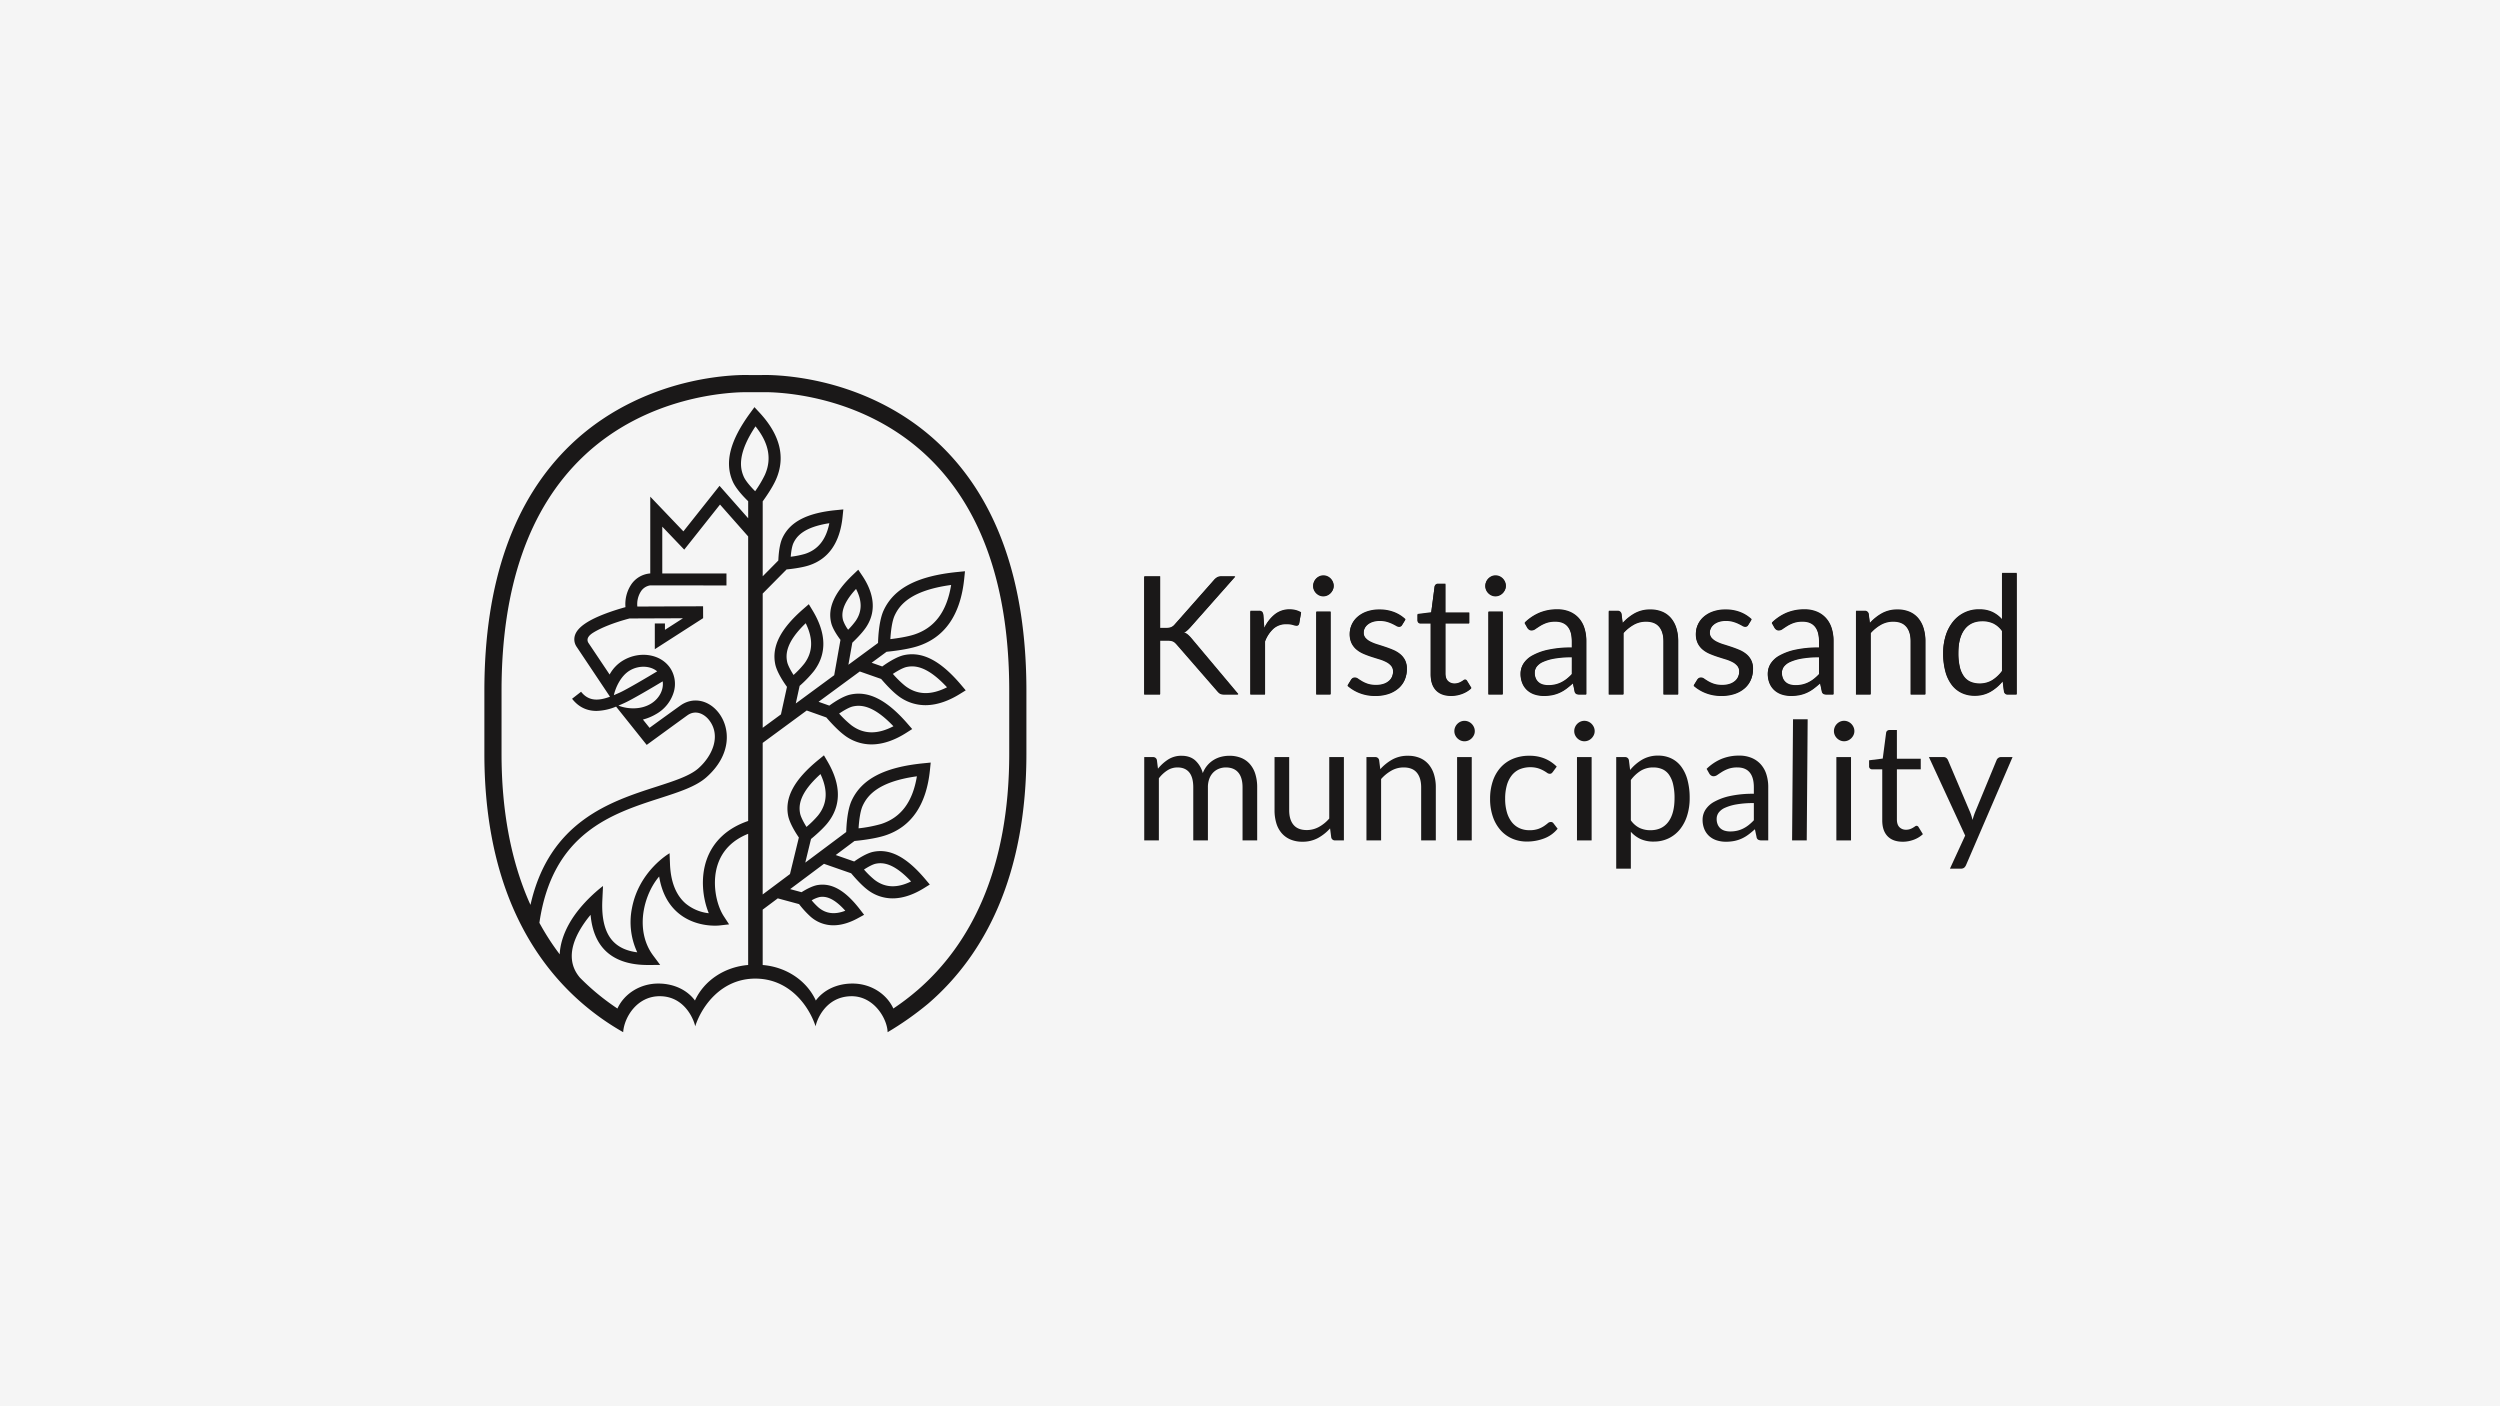 <svg xmlns="http://www.w3.org/2000/svg" xmlns:xlink="http://www.w3.org/1999/xlink" width="1920" height="1080" viewBox="0 0 1920 1080">
  <rect x="0" y="0" width="1920" height="1080" fill="#808080" stroke="none"/>
  <defs>
    <clipPath id="clip-path">
      <rect id="Rectangle_10" data-name="Rectangle 10" width="1176.846" height="504.73" fill="none"/>
    </clipPath>
    <clipPath id="clip-L_Kristiansand_municipality">
      <rect width="1920" height="1080"/>
    </clipPath>
  </defs>
  <g id="L_Kristiansand_municipality" data-name="L Kristiansand municipality" clip-path="url(#clip-L_Kristiansand_municipality)">
    <rect width="1920" height="1080" fill="#fff"/>
    <rect id="Rectangle_2" data-name="Rectangle 2" width="1920" height="1080" fill="#f5f5f5"/>
    <g id="Group_2" data-name="Group 2" transform="translate(372 288)">
      <g id="Group_1" data-name="Group 1" clip-path="url(#clip-path)">
        <path id="Path_1" data-name="Path 1" d="M330.316,173.067a5.889,5.889,0,0,0,1.421.5,9.139,9.139,0,0,0,2.022.19h10.615l-36.015-42.9a25.571,25.571,0,0,0-2.78-2.844,8.839,8.839,0,0,0-3.1-1.706,11.113,11.113,0,0,0,2.5-1.643,29.474,29.474,0,0,0,2.5-2.464l34.5-38.984H331.548a7.278,7.278,0,0,0-3.317.663,9.529,9.529,0,0,0-2.685,2.242l-30.138,34.12a7.467,7.467,0,0,1-2.684,2.054,10.028,10.028,0,0,1-3.823.6h-4.613V83.221H272.093v90.54h12.194V132.314h5.561a17.337,17.337,0,0,1,2.559.158,6.555,6.555,0,0,1,1.833.536,5.953,5.953,0,0,1,1.389.916q.6.536,1.294,1.294L328.2,171.171c.337.378.674.737,1.011,1.075a4.565,4.565,0,0,0,1.106.821" transform="translate(234.631 71.763)" fill="#1a1818"/>
        <path id="Path_2" data-name="Path 2" d="M346.006,96.859a17.943,17.943,0,0,0-11.342,3.758,29.285,29.285,0,0,0-8.118,10.457l-.76-9.982a4.278,4.278,0,0,0-.946-2.4A3.564,3.564,0,0,0,322.312,98h-6.444v64h11.247V121.248a25.6,25.6,0,0,1,6.6-9.921,14.5,14.5,0,0,1,9.826-3.412,17.193,17.193,0,0,1,5.118.6,9.749,9.749,0,0,0,2.717.6,1.9,1.9,0,0,0,1.959-1.579l1.453-8.4a16.83,16.83,0,0,0-3.982-1.674,17.893,17.893,0,0,0-4.8-.6" transform="translate(272.379 83.523)" fill="#1a1818"/>
        <path id="Path_3" data-name="Path 3" d="M387.71,151.706a12.08,12.08,0,0,1-4.108,2.306,17.543,17.543,0,0,1-5.749.853,19.85,19.85,0,0,1-6.412-.885,23.612,23.612,0,0,1-4.362-1.957q-1.8-1.076-3.063-1.959a4.227,4.227,0,0,0-2.4-.885,3.379,3.379,0,0,0-1.833.441,3.889,3.889,0,0,0-1.2,1.265l-2.652,4.3a30.714,30.714,0,0,0,9.224,5.591,32.287,32.287,0,0,0,12.131,2.181,31.175,31.175,0,0,0,10.362-1.579,22.6,22.6,0,0,0,7.582-4.328,17.876,17.876,0,0,0,4.676-6.509,20.921,20.921,0,0,0,1.579-8.181,14.217,14.217,0,0,0-1.423-6.6,14.448,14.448,0,0,0-3.758-4.643,22.149,22.149,0,0,0-5.308-3.16q-2.972-1.263-6.1-2.306t-6.1-1.959a32.584,32.584,0,0,1-5.308-2.116,12.305,12.305,0,0,1-3.758-2.844,6.042,6.042,0,0,1-1.423-4.106,7.9,7.9,0,0,1,.853-3.633,8.838,8.838,0,0,1,2.466-2.939,12.283,12.283,0,0,1,3.885-1.989,16.781,16.781,0,0,1,5.118-.728,19.776,19.776,0,0,1,5.688.728,27.519,27.519,0,0,1,4.136,1.579q1.738.852,2.939,1.548a4.394,4.394,0,0,0,2.147.695,2.491,2.491,0,0,0,2.339-1.389l2.527-4.106a26.832,26.832,0,0,0-8.688-5.466,30.592,30.592,0,0,0-11.341-1.989,28.564,28.564,0,0,0-9.667,1.516,21.746,21.746,0,0,0-7.138,4.075,17.278,17.278,0,0,0-4.423,5.937,17.043,17.043,0,0,0-1.516,7.047,15.628,15.628,0,0,0,1.421,6.982,14.757,14.757,0,0,0,3.758,4.833,21.478,21.478,0,0,0,5.339,3.253q3,1.3,6.129,2.307t6.129,1.927a30.685,30.685,0,0,1,5.339,2.147,12.022,12.022,0,0,1,3.76,2.97,6.713,6.713,0,0,1,1.421,4.391,10.432,10.432,0,0,1-.79,4.043,9.142,9.142,0,0,1-2.432,3.348" transform="translate(306.926 83.583)" fill="#1a1818"/>
        <path id="Path_4" data-name="Path 4" d="M419.115,170.562a20.933,20.933,0,0,0,7.014-4.265l-3.285-5.371a1.941,1.941,0,0,0-1.579-1.075,2.11,2.11,0,0,0-1.17.475q-.665.475-1.611,1.043a13.119,13.119,0,0,1-2.244,1.041,8.9,8.9,0,0,1-3.063.475,6.835,6.835,0,0,1-5.054-1.959q-1.958-1.958-1.957-6V116.508h18.322v-8.15H406.164V86.307h-5.687a2.609,2.609,0,0,0-1.769.6,2.388,2.388,0,0,0-.821,1.548L395.3,108.232l-10.489,1.328v4.486a2.324,2.324,0,0,0,.695,1.862,2.508,2.508,0,0,0,1.706.6h7.71v39.174q0,7.961,4.075,12.194t11.656,4.235a23.816,23.816,0,0,0,8.466-1.549" transform="translate(331.827 74.424)" fill="#1a1818"/>
        <path id="Path_5" data-name="Path 5" d="M477.729,121.058a31.855,31.855,0,0,0-1.453-9.857,20.885,20.885,0,0,0-4.3-7.645,19.582,19.582,0,0,0-7.013-4.93,24.287,24.287,0,0,0-9.541-1.767,35.3,35.3,0,0,0-13.584,2.527,36.562,36.562,0,0,0-11.437,7.645l2.023,3.6a4.573,4.573,0,0,0,1.358,1.484,3.373,3.373,0,0,0,1.991.6,5.1,5.1,0,0,0,2.937-1.041q1.486-1.045,3.54-2.339A26.141,26.141,0,0,1,447.118,107a20.023,20.023,0,0,1,6.919-1.043q6.255,0,9.446,3.848t3.19,11.347v5.025a82.8,82.8,0,0,0-18.387,1.743,43.7,43.7,0,0,0-12.161,4.47,18.352,18.352,0,0,0-6.73,6.246,14.168,14.168,0,0,0-2.084,7.321,18.543,18.543,0,0,0,1.421,7.576,14.936,14.936,0,0,0,3.823,5.295,15.871,15.871,0,0,0,5.654,3.138,22.708,22.708,0,0,0,6.982,1.047,32.34,32.34,0,0,0,6.667-.633,26.148,26.148,0,0,0,5.654-1.862,28.193,28.193,0,0,0,5.054-3.034q2.4-1.8,4.928-4.075l1.265,5.939a2.791,2.791,0,0,0,1.326,2.149,5.957,5.957,0,0,0,2.654.5h4.991ZM466.672,146.52a35.827,35.827,0,0,1-3.887,3.6,24.428,24.428,0,0,1-4.168,2.685,21.476,21.476,0,0,1-4.645,1.706,22.954,22.954,0,0,1-5.434.6,14.888,14.888,0,0,1-4.106-.54,8.681,8.681,0,0,1-3.285-1.715,8.3,8.3,0,0,1-2.212-3.019,10.711,10.711,0,0,1-.821-4.386,8.1,8.1,0,0,1,1.548-4.829,12.339,12.339,0,0,1,4.961-3.751,36.876,36.876,0,0,1,8.844-2.572,75.339,75.339,0,0,1,13.206-.987Z" transform="translate(368.478 83.523)" fill="#1a1818"/>
        <path id="Path_6" data-name="Path 6" d="M516.943,161.942V121.19a33.473,33.473,0,0,0-1.389-9.922,21.817,21.817,0,0,0-4.077-7.675,17.9,17.9,0,0,0-6.7-4.928,23.083,23.083,0,0,0-9.256-1.738,24.238,24.238,0,0,0-11.911,2.842,36,36,0,0,0-9.319,7.455l-.885-6.95a2.868,2.868,0,0,0-3.034-2.337h-6.7v64h11.248V114.808a30.7,30.7,0,0,1,7.991-6.509,18.91,18.91,0,0,1,9.319-2.4q6.824,0,10.142,4.013T505.7,121.19v40.751Z" transform="translate(399.84 83.583)" fill="#1a1818"/>
        <path id="Path_7" data-name="Path 7" d="M539.051,131.108a22.145,22.145,0,0,0-5.307-3.16q-2.97-1.263-6.1-2.306t-6.1-1.959a32.583,32.583,0,0,1-5.308-2.116,12.319,12.319,0,0,1-3.758-2.844,6.05,6.05,0,0,1-1.421-4.106,7.878,7.878,0,0,1,.853-3.633,8.786,8.786,0,0,1,2.464-2.937,12.248,12.248,0,0,1,3.885-1.991,16.8,16.8,0,0,1,5.118-.728,19.76,19.76,0,0,1,5.688.728,27.547,27.547,0,0,1,4.138,1.579q1.735.852,2.939,1.548a4.388,4.388,0,0,0,2.147.695,2.49,2.49,0,0,0,2.337-1.389l2.529-4.106a26.84,26.84,0,0,0-8.69-5.466,30.589,30.589,0,0,0-11.34-1.989,28.568,28.568,0,0,0-9.669,1.516,21.747,21.747,0,0,0-7.138,4.075,17.267,17.267,0,0,0-4.423,5.939,17.028,17.028,0,0,0-1.516,7.045,15.654,15.654,0,0,0,1.421,6.982,14.739,14.739,0,0,0,3.76,4.833,21.494,21.494,0,0,0,5.337,3.255q3,1.293,6.131,2.306t6.129,1.928a30.742,30.742,0,0,1,5.339,2.147,12.014,12.014,0,0,1,3.758,2.97,6.7,6.7,0,0,1,1.421,4.391,10.4,10.4,0,0,1-.79,4.043,9.142,9.142,0,0,1-2.432,3.348,12.07,12.07,0,0,1-4.106,2.306,17.542,17.542,0,0,1-5.749.853,19.854,19.854,0,0,1-6.414-.885,23.591,23.591,0,0,1-4.36-1.957q-1.8-1.075-3.064-1.959a4.245,4.245,0,0,0-2.4-.885,3.368,3.368,0,0,0-1.831.441,3.851,3.851,0,0,0-1.2,1.265l-2.654,4.3a30.779,30.779,0,0,0,9.224,5.593,32.336,32.336,0,0,0,12.131,2.179,31.175,31.175,0,0,0,10.362-1.579,22.52,22.52,0,0,0,7.582-4.328,17.887,17.887,0,0,0,4.676-6.507,20.933,20.933,0,0,0,1.579-8.183,14.2,14.2,0,0,0-1.423-6.6,14.421,14.421,0,0,0-3.758-4.643" transform="translate(430.02 83.582)" fill="#1a1818"/>
        <path id="Path_8" data-name="Path 8" d="M534.5,158.826a15.907,15.907,0,0,0,5.654,3.14,22.72,22.72,0,0,0,6.984,1.047,32.42,32.42,0,0,0,6.663-.633,26.248,26.248,0,0,0,5.658-1.864,28.356,28.356,0,0,0,5.054-3.032q2.4-1.8,4.928-4.075l1.264,5.939a2.788,2.788,0,0,0,1.326,2.147,5.953,5.953,0,0,0,2.654.5h4.991V121.058a31.867,31.867,0,0,0-1.452-9.857,20.9,20.9,0,0,0-4.3-7.645,19.557,19.557,0,0,0-7.014-4.928,24.26,24.26,0,0,0-9.541-1.769,35.331,35.331,0,0,0-13.584,2.527,36.562,36.562,0,0,0-11.437,7.645l2.023,3.6a4.529,4.529,0,0,0,1.356,1.484,3.383,3.383,0,0,0,1.993.6,5.1,5.1,0,0,0,2.937-1.041q1.486-1.042,3.54-2.339A26.092,26.092,0,0,1,549.061,107a20.02,20.02,0,0,1,6.917-1.043q6.257,0,9.448,3.848t3.19,11.349v5.023a82.8,82.8,0,0,0-18.387,1.743,43.767,43.767,0,0,0-12.165,4.471,18.348,18.348,0,0,0-6.727,6.244,14.178,14.178,0,0,0-2.084,7.323,18.55,18.55,0,0,0,1.421,7.576,14.928,14.928,0,0,0,3.822,5.293m7.108-18.2a12.337,12.337,0,0,1,4.961-3.749,36.87,36.87,0,0,1,8.844-2.574,75.343,75.343,0,0,1,13.206-.985v13.2a35.635,35.635,0,0,1-3.887,3.6,24.427,24.427,0,0,1-4.168,2.685,21.472,21.472,0,0,1-4.645,1.706,22.862,22.862,0,0,1-5.434.6,14.867,14.867,0,0,1-4.106-.542,8.7,8.7,0,0,1-3.287-1.715,8.3,8.3,0,0,1-2.211-3.019,10.7,10.7,0,0,1-.821-4.386,8.1,8.1,0,0,1,1.548-4.829" transform="translate(456.385 83.523)" fill="#1a1818"/>
        <path id="Path_9" data-name="Path 9" d="M613.418,103.592a17.908,17.908,0,0,0-6.7-4.928,23.114,23.114,0,0,0-9.256-1.738,24.238,24.238,0,0,0-11.911,2.844,35.961,35.961,0,0,0-9.319,7.455l-.885-6.95a2.868,2.868,0,0,0-3.034-2.337h-6.695v64h11.247V114.807a30.654,30.654,0,0,1,7.991-6.507,18.891,18.891,0,0,1,9.319-2.4q6.824,0,10.142,4.013t3.317,11.278v40.751h11.247V121.189a33.459,33.459,0,0,0-1.389-9.921,21.843,21.843,0,0,0-4.077-7.676" transform="translate(487.747 83.582)" fill="#1a1818"/>
        <path id="Path_10" data-name="Path 10" d="M646.753,81.863v35.509a24.131,24.131,0,0,0-7.455-5.593,23.148,23.148,0,0,0-10.047-1.991,25.062,25.062,0,0,0-20.312,9.606,32.123,32.123,0,0,0-5.466,10.584,44.2,44.2,0,0,0-1.9,13.172,52.724,52.724,0,0,0,1.706,14.088,29.635,29.635,0,0,0,4.866,10.239,20.7,20.7,0,0,0,7.645,6.222,23.1,23.1,0,0,0,9.984,2.117,24.055,24.055,0,0,0,12.1-3,33.763,33.763,0,0,0,9.382-7.991l1.011,7.77a2.863,2.863,0,0,0,3.032,2.337H658V81.863Zm0,75.187a27.8,27.8,0,0,1-7.613,7.14,18.11,18.11,0,0,1-9.636,2.527,17.194,17.194,0,0,1-6.95-1.328,12.378,12.378,0,0,1-5.118-4.2,20.567,20.567,0,0,1-3.159-7.33A46.214,46.214,0,0,1,613.2,143.15q0-11.816,4.8-18.2t13.774-6.382a19.615,19.615,0,0,1,8.183,1.674,17.82,17.82,0,0,1,6.792,5.846Z" transform="translate(518.752 70.592)" fill="#1a1818"/>
        <rect id="Rectangle_3" data-name="Rectangle 3" width="10.971" height="63.449" transform="translate(638.854 182.049)" fill="#1a1818"/>
        <path id="Path_11" data-name="Path 11" d="M346.564,97.95a7.3,7.3,0,0,0,3,.618,7.521,7.521,0,0,0,3.028-.618,8.008,8.008,0,0,0,2.5-1.7,8.632,8.632,0,0,0,1.73-2.473,6.974,6.974,0,0,0,.65-3,7.4,7.4,0,0,0-.65-3.062,8.377,8.377,0,0,0-1.73-2.533,8.046,8.046,0,0,0-2.5-1.7,7.553,7.553,0,0,0-3.028-.618,7.334,7.334,0,0,0-3,.618,8.15,8.15,0,0,0-2.473,1.7,7.878,7.878,0,0,0-1.7,2.533,7.717,7.717,0,0,0-.62,3.062,7.267,7.267,0,0,0,.62,3,8.228,8.228,0,0,0,4.172,4.173" transform="translate(294.717 71.456)" fill="#1a1818"/>
        <rect id="Rectangle_4" data-name="Rectangle 4" width="10.971" height="63.449" transform="translate(771.071 182.049)" fill="#1a1818"/>
        <path id="Path_12" data-name="Path 12" d="M415.087,96.249a8.143,8.143,0,0,0,2.473,1.7,7.3,7.3,0,0,0,3,.618,7.521,7.521,0,0,0,3.028-.618,8.04,8.04,0,0,0,2.5-1.7,8.638,8.638,0,0,0,1.73-2.475,6.966,6.966,0,0,0,.648-3,7.407,7.407,0,0,0-.648-3.062,8.42,8.42,0,0,0-1.73-2.533,8.04,8.04,0,0,0-2.5-1.7,7.522,7.522,0,0,0-3.028-.618,7.3,7.3,0,0,0-3,.618,8.143,8.143,0,0,0-2.473,1.7,7.923,7.923,0,0,0-1.7,2.533,7.754,7.754,0,0,0-.618,3.062,7.289,7.289,0,0,0,.618,3,8.1,8.1,0,0,0,1.7,2.475" transform="translate(355.938 71.456)" fill="#1a1818"/>
        <path id="Path_13" data-name="Path 13" d="M394.428,408.92c14.5-33.669,21.851-73.353,21.851-117.957V242.546c0-83.354-22.406-147.025-66.6-189.262-30.708-29.341-66.237-42.25-90.647-47.919C233.568-.54,214.91-.036,212.839.046h-9.4c-2.071-.082-20.737-.587-46.2,5.319-24.4,5.669-59.939,18.579-90.647,47.919C22.406,95.522,0,159.193,0,242.546v48.417c0,44.6,7.345,84.289,21.849,117.957,12.628,29.32,30.685,54.2,53.67,73.945A196.32,196.32,0,0,0,106.6,504.714c.719-11.135,10.379-27.628,28.052-27.628,19.467,0,26.367,18.495,27.264,23.124,5.052-15.58,20.083-36.643,46.176-36.643,26.227,0,41.228,21.078,46.281,36.658.927-4.918,7.693-22.806,27.266-23.124,17.495-.291,27.776,17.241,28.05,27.627a239.771,239.771,0,0,0,31.065-21.864c22.99-19.75,41.049-44.625,53.676-73.945M202.585,453.115c-18.428,1.514-33.948,12.176-40.856,27.281-6.136-8.295-16.47-13.036-28.164-13.036-14.088,0-26.212,7.924-31.382,19.193A185.835,185.835,0,0,1,84.11,472.865c-3.7-3.183-7.263-6.529-10.7-9.993-8.25-9.675-8.4-21.791-.417-36.027a82.035,82.035,0,0,1,8.57-12.243c1.017,11.455,4.6,20.456,10.712,26.836,7.434,7.745,18.593,11.677,33.179,11.677h.43l9.133-.045-5.453-7.33c-6.892-9.258-9.429-21.553-7.138-34.632,1.73-9.868,6.166-19.4,11.805-25.951,1.942,11.93,6.766,21.262,14.392,27.814,13.666,11.714,31.16,9.874,31.9,9.792l7.418-.846-4.073-6.261c-5.868-9.014-9.421-26.234-4.429-40.4,3.71-10.535,11.492-18.221,23.147-22.9Zm0-110.6c-15.906,5.416-26.924,15.655-31.857,29.676-4.874,13.844-3.078,29.713,1.616,41.168a33.453,33.453,0,0,1-17.776-7.464c-7.44-6.432-11.485-16.662-12.018-30.41l-.32-8.19s-23.5,13.427-28.9,42.221a54.689,54.689,0,0,0,4.088,33.876c-8.041-1.045-14.126-3.8-18.48-8.345-6.226-6.5-9.029-17.139-8.339-31.62l.52-10.98s-16.841,12.36-26.2,29.35c-4.429,8.034-6.773,15.973-7.056,23.139a191.46,191.46,0,0,1-15.608-24.2c10-69.094,55.844-83.888,92.686-95.774,14.72-4.749,27.428-8.852,35.472-15.928,19.631-17.286,18.666-37.874,9.459-49.687-7.671-9.837-19.593-12.2-28.987-5.742-1.283.883-19.074,13.7-24.03,17.361l-5.09-6.358a38.139,38.139,0,0,0,9.986-4.125A28.918,28.918,0,0,0,145.592,243a22.067,22.067,0,0,0-2.337-17.087c-6.87-11.351-23.177-14.444-36.354-6.892a28.119,28.119,0,0,0-10.712,11.017L79.815,205.592c-1.87-3.414,1-6.017,4.058-7.887,5.719-3.494,15.446-7.531,27.6-10.721l41.066-.169-13.859,8.894V190.8h-7.79v19.787L168,186.747l-.037-9.133-50.488.214a18.288,18.288,0,0,1,2.583-11.358,10.277,10.277,0,0,1,7.345-4.9l58.522.06V152.4H136.629V116.473l16.865,17.651,27.473-34.632,21.618,24.482Zm-97.057-89.712,1.462-.646c6-2.6,23.141-12.79,29.952-16.878.92,6.069-2.3,12.85-8.591,16.886-8.725,5.594-19.647,4.073-25.374,1.743.927-.393,1.8-.771,2.551-1.1m-6.082-6.922c1.328-5.9,5.222-14.63,12.01-18.8,6.989-4.289,16-3.933,21.249.512-6.462,3.887-23.644,14.111-29.2,16.523,0,0-3.22,1.41-4.058,1.765M207.95,89.261c-3.257-3.272-7.263-7.768-8.77-11.2v-.007c-2.9-6.609-4.918-17.664,9.043-38.623,10.3,12.85,12.649,25.1,7.189,37.3a86.734,86.734,0,0,1-7.462,12.524m124.209,383.6a184.136,184.136,0,0,1-17.916,13.576v.052c-.082.045-.142.074-.142.074-5.172-11.269-17.293-19.193-31.384-19.193-11.7,0-22.028,4.741-28.162,13.036-6.907-15.09-22.406-25.752-40.813-27.274V410.6l11.589-8.665,16.359,4.421a72.763,72.763,0,0,0,8.881,9.7,26.352,26.352,0,0,0,17.47,6.567c6.93,0,13.533-2.538,18.8-5.431l4.8-2.628-3.354-4.324c-11.112-14.334-21.344-20.232-32.175-18.556h-.007c-4.326.661-9.7,3.747-12.517,5.52l-8.762-2.367,25.989-19.43,20.871,7.285c1.847,2.211,7.3,8.539,12.062,12.256a31.485,31.485,0,0,0,19.75,7c8.956,0,17.4-3.687,23.994-7.775l4.592-2.849-3.488-4.133c-14.325-16.975-27.005-23.637-39.9-21-5.1,1.047-11.358,5.082-14.673,7.434l-14.193-4.956,14.422-10.788c3.881-.363,15.329-1.609,23.3-4.17,20.269-6.527,31.931-23.48,34.654-50.383l.579-5.682-5.682.57c-29.9,2.976-47.394,12.094-55.05,28.691-3.309,7.166-4.006,18.932-4.155,24.074L246.448,374.5l4.406-18.154c2.879-2.374,8.954-7.576,12.671-12.213,10.61-13.25,10.617-29.171.015-47.318l-2.753-4.719-4.229,3.456c-18.465,15.113-25.877,28.661-23.318,42.638,1.106,6.047,6.017,13.718,8.287,17.012l-6.818,28.074-20.966,15.675V282.536l33.816-24.877L262.613,263c1.952,2.278,8.168,9.326,13.556,13.392a34.345,34.345,0,0,0,21.137,7.315c10.008,0,19.392-4.229,26.693-8.88l4.57-2.916-3.553-4.08c-15.958-18.363-29.937-25.484-43.966-22.4-5.639,1.231-12.574,5.883-16.137,8.479l-8.265-2.929,31.665-23.288,16.4,5.742c2.523,2.954,7.827,8.9,12.509,12.539a34.325,34.325,0,0,0,21.508,7.6c9.831,0,19.1-4.051,26.346-8.539l4.605-2.849-3.5-4.132c-15.714-18.571-29.587-25.864-43.67-22.97-6.045,1.246-13.621,6.358-16.938,8.762l-8.153-2.857,11.478-8.427c4.162-.4,15.781-1.685,23.9-4.3,20.9-6.714,32.918-24.171,35.73-51.875l.579-5.674-5.684.562c-30.855,3.065-48.9,12.45-56.793,29.529-3.456,7.479-4.162,19.817-4.294,24.987l-22.771,16.746,3.013-16.953c1.765-1.671,7.248-6.982,10.371-11.559,10.03-14.712,4.058-29.818-2.723-39.893l-3.093-4.6-4,3.829c-14.37,13.725-19.675,25.558-16.714,37.252,1.143,4.473,4.8,9.807,7.064,12.8l-4.816,27.145-29.512,21.709,2.959-13.519a89.77,89.77,0,0,0,11-11.4c9.971-13.25,9.608-28.927-1.084-46.584l-2.862-4.741-4.185,3.635c-17.539,15.239-24.4,28.728-21.6,42.446,1.335,6.52,7.181,14.889,9.014,17.4l-4.63,21.137-14.014,10.3V167.858l18.333-18.532c3.16-.305,11.2-1.211,16.893-3.021,15.292-4.874,24.084-17.45,26.123-37.4l.579-5.676-5.676.557c-22.264,2.188-35.323,8.986-41.116,21.4-2.382,5.112-2.983,13.222-3.131,17.266l-12,12.137V97.051c2.471-3.414,7.442-10.587,10.1-16.545,7.634-17.094,3.384-34.492-12.634-51.711l-3.807-4.1-3.3,4.518c-15.528,21.264-19.78,37.963-13.384,52.557,2.412,5.505,8.235,11.664,11.863,15.18v13.081l-22-24.914L152.848,120.08,127.4,93.438V152.4a19.37,19.37,0,0,0-15.025,9.125,27.259,27.259,0,0,0-4.013,16.759c-3.516.972-8.991,2.6-14.72,4.734-13.828,5.164-21.633,10.49-23.875,16.306a10.159,10.159,0,0,0,1.2,9.58l25.5,38.17c-8.153,3.013-16.152,3.948-22.2-3.812l-6.915,5.386c5.535,7.1,12.278,9.34,18.733,9.34a41.7,41.7,0,0,0,15.061-3.322l23.519,29.423s29.378-21.433,31.456-22.866c6.062-4.2,12.649-1.1,16.47,3.807,9.459,12.137,2.345,27.732-8.272,37.081-6.6,5.809-18.474,9.638-32.207,14.074-35.047,11.3-82.277,26.553-96.7,90.766-.49-1.076-.98-2.151-1.454-3.25-13.785-32.006-20.774-69.932-20.774-112.734V242.546c0-79.517,21-139.946,62.4-179.6C125.116,15.5,189.21,13.2,201.073,13.2c1.2,0,1.862.022,1.929.022l9.971.007.3-.007c.713-.03,72.61-2.656,127.3,49.6,41.479,39.647,62.52,100.12,62.52,179.727v48.417c0,42.8-6.987,80.728-20.772,112.734-11.826,27.465-28.7,50.739-50.154,69.168m-80.8-69.412a22.086,22.086,0,0,1,6.172-2.546c3.993-.615,10.194-.045,19.647,10.543-8.125,3.131-14.891,2.293-20.575-2.514a48.669,48.669,0,0,1-5.244-5.483m6.766-96.954c5.876,12.45,5.246,22.888-1.885,31.792a75.763,75.763,0,0,1-8.872,8.777c-2.056-3.309-4.408-7.613-4.943-10.557-1.089-5.98-.5-15.424,15.7-30.011m33.408,73.308c3.064-1.995,6.656-3.983,9.043-4.473,5.3-1.084,13.718-.7,27.117,13.621-10.891,5.35-20.158,4.89-28.207-1.373a68.869,68.869,0,0,1-7.954-7.775m-4.155-31.65c.333-5.505,1.2-13.087,3.16-17.338,3.628-7.865,11.915-18.525,41.628-22.62-3.242,19.72-12.263,31.73-27.473,36.628a102.389,102.389,0,0,1-17.316,3.33M232.522,220.238c-1.194-5.838-.853-15.083,14.267-29.609,5.9,12.055,5.505,22.271-1.143,31.116a72.687,72.687,0,0,1-8.2,8.628c-2.173-3.4-4.376-7.449-4.926-10.135m39.93,39.788c3.509-2.382,7.775-4.859,10.6-5.483,6.025-1.32,15.653-1.024,31.108,15.217-12.427,6.49-23.059,6.216-32.371-.818a78.086,78.086,0,0,1-9.34-8.917M285.434,164.3c4.786,9.215,4.7,17.256-.207,24.469a57.377,57.377,0,0,1-5.861,6.863,27.832,27.832,0,0,1-3.9-7.323c-1.164-4.578-1.231-11.893,9.971-24.009m28.29,65.258c3.307-2.188,7.663-4.725,10.667-5.341,6.047-1.246,15.662-.823,30.909,15.617-12.509,6.328-23.141,5.913-32.362-1.238a77.887,77.887,0,0,1-9.215-9.038M311.8,202.855c.333-5.721,1.231-13.681,3.294-18.133,3.775-8.176,12.4-19.253,43.379-23.465-3.332,20.536-12.7,33.03-28.542,38.125-5.468,1.752-13.1,2.872-18.132,3.473m-76.528-63.285c.311-3.814.965-8.071,2.069-10.438,2.441-5.246,7.984-12.293,27.592-15.306-2.507,12.628-8.7,20.366-18.8,23.586a68.441,68.441,0,0,1-10.861,2.158" transform="translate(0 0)" fill="#1a1818"/>
        <path id="Path_14" data-name="Path 14" d="M272.118,222.038v-64h6.7a2.872,2.872,0,0,1,3.034,2.339l.819,6.57a32.857,32.857,0,0,1,7.93-7.138,18.653,18.653,0,0,1,10.2-2.782q6.506,0,10.52,3.6a20.256,20.256,0,0,1,5.781,9.731,20,20,0,0,1,3.507-6,20.257,20.257,0,0,1,4.9-4.17,20.7,20.7,0,0,1,5.779-2.4,25.857,25.857,0,0,1,6.224-.758,23.669,23.669,0,0,1,9,1.613,17.821,17.821,0,0,1,6.7,4.706,20.98,20.98,0,0,1,4.2,7.613,33.74,33.74,0,0,1,1.453,10.33v40.753H347.62V181.285q0-7.517-3.287-11.4t-9.539-3.889a14.254,14.254,0,0,0-5.276.983,12.657,12.657,0,0,0-4.391,2.872,13.486,13.486,0,0,0-3,4.771,18.546,18.546,0,0,0-1.106,6.665v40.753H309.774V181.285q0-7.707-3.1-11.5t-9.034-3.794a14.291,14.291,0,0,0-7.74,2.244,25.391,25.391,0,0,0-6.539,6.1v47.7Z" transform="translate(234.653 135.404)" fill="#1a1818"/>
        <path id="Path_15" data-name="Path 15" d="M337.1,157.566v40.815q0,7.266,3.348,11.247t10.109,3.982a19.387,19.387,0,0,0,9.291-2.337,28.933,28.933,0,0,0,8.023-6.509v-47.2H379.12v64h-6.7a2.871,2.871,0,0,1-3.036-2.337l-.886-6.887a35.148,35.148,0,0,1-9.349,7.423,24.506,24.506,0,0,1-11.876,2.812,23.1,23.1,0,0,1-9.256-1.738,18.337,18.337,0,0,1-6.73-4.9,20.8,20.8,0,0,1-4.077-7.647,34.129,34.129,0,0,1-1.358-9.919V157.566Z" transform="translate(280.994 135.872)" fill="#1a1818"/>
        <path id="Path_16" data-name="Path 16" d="M363.759,222.038v-64h6.7a2.871,2.871,0,0,1,3.034,2.339l.885,6.95a35.988,35.988,0,0,1,9.317-7.455,24.238,24.238,0,0,1,11.91-2.846,23.15,23.15,0,0,1,9.258,1.738,17.964,17.964,0,0,1,6.7,4.93,21.794,21.794,0,0,1,4.077,7.676,33.492,33.492,0,0,1,1.389,9.919v40.753H405.773V181.285q0-7.263-3.315-11.278t-10.142-4.013A18.9,18.9,0,0,0,383,168.4a30.685,30.685,0,0,0-7.993,6.509v47.133Z" transform="translate(313.677 135.404)" fill="#1a1818"/>
        <rect id="Rectangle_5" data-name="Rectangle 5" width="11.247" height="64.002" transform="translate(747.047 293.438)" fill="#1a1818"/>
        <path id="Path_17" data-name="Path 17" d="M462.954,169.406a5.088,5.088,0,0,1-1.011,1.076,2.4,2.4,0,0,1-1.453.378,3.586,3.586,0,0,1-2.052-.792,30.587,30.587,0,0,0-2.814-1.736,23.6,23.6,0,0,0-4.136-1.738,21.966,21.966,0,0,0-14.25.885,16.014,16.014,0,0,0-6.032,4.835,21.869,21.869,0,0,0-3.665,7.643A37.949,37.949,0,0,0,426.309,190a36.716,36.716,0,0,0,1.326,10.33,22.384,22.384,0,0,0,3.728,7.581,15.874,15.874,0,0,0,5.844,4.674,18.069,18.069,0,0,0,7.74,1.611,19.764,19.764,0,0,0,6.76-.98,20.6,20.6,0,0,0,4.423-2.179,31.673,31.673,0,0,0,2.905-2.181,3.51,3.51,0,0,1,2.274-.98,2.378,2.378,0,0,1,2.149,1.076l3.16,4.1a24.3,24.3,0,0,1-10.427,7.488,37,37,0,0,1-13.2,2.369,27.98,27.98,0,0,1-11.152-2.211A25.439,25.439,0,0,1,422.9,214.3a30.422,30.422,0,0,1-5.972-10.33A41.541,41.541,0,0,1,414.746,190a42.178,42.178,0,0,1,1.991-13.208,29.961,29.961,0,0,1,5.812-10.455,26.373,26.373,0,0,1,9.446-6.855,31.863,31.863,0,0,1,12.889-2.464,30.4,30.4,0,0,1,11.88,2.181,28.373,28.373,0,0,1,9.159,6.161Z" transform="translate(357.644 135.404)" fill="#1a1818"/>
        <rect id="Rectangle_6" data-name="Rectangle 6" width="11.247" height="64.002" transform="translate(839.12 293.438)" fill="#1a1818"/>
        <path id="Path_18" data-name="Path 18" d="M466.757,243.766V158.092h6.7a2.867,2.867,0,0,1,3.034,2.339l.948,7.58a34.19,34.19,0,0,1,9.384-8.023,23.966,23.966,0,0,1,12.161-3.032,23.112,23.112,0,0,1,9.984,2.117,20.564,20.564,0,0,1,7.643,6.254,29.992,29.992,0,0,1,4.866,10.267,52.754,52.754,0,0,1,1.7,14.088,44.141,44.141,0,0,1-1.9,13.174,32.083,32.083,0,0,1-5.43,10.552,25.43,25.43,0,0,1-8.69,7.014,25.717,25.717,0,0,1-11.593,2.559,23.824,23.824,0,0,1-10.14-1.961A22.792,22.792,0,0,1,478,215.461v28.305Zm28.494-77.713a18.1,18.1,0,0,0-9.634,2.529A27.77,27.77,0,0,0,478,175.721V206.68a18.074,18.074,0,0,0,6.792,5.874,19.413,19.413,0,0,0,8.245,1.708q8.911,0,13.712-6.382t4.8-18.2a45.392,45.392,0,0,0-1.106-10.74,20.962,20.962,0,0,0-3.19-7.36,12.42,12.42,0,0,0-5.118-4.2,17.021,17.021,0,0,0-6.887-1.328" transform="translate(402.494 135.346)" fill="#1a1818"/>
        <path id="Path_19" data-name="Path 19" d="M552.8,222.094H547.8a5.944,5.944,0,0,1-2.652-.5,2.785,2.785,0,0,1-1.328-2.149L542.56,213.5q-2.528,2.277-4.93,4.077a28.383,28.383,0,0,1-5.052,3.032,26.218,26.218,0,0,1-5.654,1.864,32.621,32.621,0,0,1-6.667.631,22.709,22.709,0,0,1-6.982-1.047,15.86,15.86,0,0,1-5.654-3.138,14.922,14.922,0,0,1-3.823-5.295,18.582,18.582,0,0,1-1.419-7.576,14.145,14.145,0,0,1,2.084-7.321,18.33,18.33,0,0,1,6.729-6.246,43.907,43.907,0,0,1,12.163-4.471,82.877,82.877,0,0,1,18.385-1.741v-5.025q0-7.5-3.19-11.347t-9.446-3.848a20.031,20.031,0,0,0-6.919,1.043,26.163,26.163,0,0,0-4.866,2.339q-2.053,1.3-3.536,2.337a5.12,5.12,0,0,1-2.937,1.043,3.366,3.366,0,0,1-1.991-.6,4.552,4.552,0,0,1-1.358-1.484l-2.024-3.6a36.583,36.583,0,0,1,11.436-7.645,35.326,35.326,0,0,1,13.584-2.525,24.262,24.262,0,0,1,9.543,1.767,19.6,19.6,0,0,1,7.012,4.928,20.89,20.89,0,0,1,4.3,7.645,31.857,31.857,0,0,1,1.453,9.857Zm-29.19-6.887a22.961,22.961,0,0,0,5.434-.6,21.457,21.457,0,0,0,4.643-1.706,24.285,24.285,0,0,0,4.17-2.684,35.647,35.647,0,0,0,3.887-3.6v-13.2a75.5,75.5,0,0,0-13.2.985,36.964,36.964,0,0,0-8.846,2.576,12.309,12.309,0,0,0-4.959,3.749,8.088,8.088,0,0,0-1.548,4.829,10.671,10.671,0,0,0,.821,4.384,8.3,8.3,0,0,0,2.211,3.021,8.694,8.694,0,0,0,3.285,1.715,14.887,14.887,0,0,0,4.106.54" transform="translate(433.211 135.346)" fill="#1a1818"/>
        <path id="Path_20" data-name="Path 20" d="M551.25,141.96l-.715,93.068H539.288L540,141.96Z" transform="translate(465.039 122.415)" fill="#1a1818"/>
        <rect id="Rectangle_7" data-name="Rectangle 7" width="11.247" height="64.002" transform="translate(1038.331 293.438)" fill="#1a1818"/>
        <path id="Path_21" data-name="Path 21" d="M596.882,232.2q-7.581,0-11.658-4.233t-4.075-12.193V176.605H573.44a2.518,2.518,0,0,1-1.708-.6,2.329,2.329,0,0,1-.693-1.862v-4.486l10.489-1.328,2.589-19.774a2.39,2.39,0,0,1,.823-1.548,2.6,2.6,0,0,1,1.769-.6H592.4v22.052h18.321v8.15H592.4v38.414q0,4.045,1.957,6a6.839,6.839,0,0,0,5.056,1.959,8.959,8.959,0,0,0,3.064-.473,13.085,13.085,0,0,0,2.242-1.043c.633-.38,1.168-.726,1.611-1.043a2.1,2.1,0,0,1,1.17-.473,1.929,1.929,0,0,1,1.579,1.073l3.285,5.369a20.925,20.925,0,0,1-7.012,4.267,23.862,23.862,0,0,1-8.466,1.548" transform="translate(492.419 126.247)" fill="#1a1818"/>
        <path id="Path_22" data-name="Path 22" d="M624.249,240.458a5.855,5.855,0,0,1-1.421,2.023,3.845,3.845,0,0,1-2.62.76h-8.341l11.688-25.4-27.84-60.276h11.161a3.327,3.327,0,0,1,2.274.726,4.541,4.541,0,0,1,1.2,1.613l17.122,40.308q.57,1.394.981,2.782t.726,2.842q.439-1.455.885-2.842c.292-.927.631-1.877,1.009-2.844l16.617-40.247a3.589,3.589,0,0,1,1.294-1.674,3.318,3.318,0,0,1,1.991-.665h8.971Z" transform="translate(513.697 135.872)" fill="#1a1818"/>
        <path id="Path_23" data-name="Path 23" d="M330.368,172.811a5.887,5.887,0,0,0,1.421.5,9.14,9.14,0,0,0,2.022.19h10.615l-36.015-42.9a25.74,25.74,0,0,0-2.779-2.844,8.865,8.865,0,0,0-3.1-1.706,11.114,11.114,0,0,0,2.5-1.643,29.763,29.763,0,0,0,2.5-2.464l34.5-38.984H331.6a7.279,7.279,0,0,0-3.317.663A9.5,9.5,0,0,0,325.6,85.87l-30.14,34.12a7.451,7.451,0,0,1-2.684,2.054,10.028,10.028,0,0,1-3.823.6h-4.613V82.965H272.144v90.54h12.194V132.058H289.9a17.333,17.333,0,0,1,2.559.158,6.476,6.476,0,0,1,1.833.536,5.954,5.954,0,0,1,1.389.916q.6.536,1.294,1.294l31.276,35.952c.337.378.674.737,1.011,1.075a4.564,4.564,0,0,0,1.106.821" transform="translate(234.675 71.542)" fill="#1a1818"/>
        <path id="Path_24" data-name="Path 24" d="M346.057,96.6a17.943,17.943,0,0,0-11.342,3.758,29.286,29.286,0,0,0-8.118,10.457l-.76-9.982a4.278,4.278,0,0,0-.946-2.4,3.564,3.564,0,0,0-2.529-.695h-6.444v64h11.247V120.993a25.6,25.6,0,0,1,6.6-9.921,14.5,14.5,0,0,1,9.826-3.412,17.194,17.194,0,0,1,5.118.6,9.749,9.749,0,0,0,2.717.6,1.9,1.9,0,0,0,1.957-1.579l1.454-8.4a16.83,16.83,0,0,0-3.982-1.674,17.893,17.893,0,0,0-4.8-.6" transform="translate(272.423 83.304)" fill="#1a1818"/>
        <path id="Path_25" data-name="Path 25" d="M387.761,151.45a12.08,12.08,0,0,1-4.108,2.306,17.543,17.543,0,0,1-5.749.853,19.849,19.849,0,0,1-6.412-.885,23.672,23.672,0,0,1-4.362-1.957q-1.8-1.075-3.062-1.959a4.237,4.237,0,0,0-2.4-.885,3.379,3.379,0,0,0-1.833.441,3.889,3.889,0,0,0-1.2,1.264l-2.652,4.3a30.714,30.714,0,0,0,9.224,5.591,32.292,32.292,0,0,0,12.131,2.181,31.175,31.175,0,0,0,10.362-1.579,22.581,22.581,0,0,0,7.582-4.328,17.876,17.876,0,0,0,4.676-6.509,20.915,20.915,0,0,0,1.579-8.181,14.194,14.194,0,0,0-1.423-6.6,14.422,14.422,0,0,0-3.758-4.643,22.148,22.148,0,0,0-5.308-3.16q-2.972-1.263-6.1-2.306t-6.1-1.959a32.587,32.587,0,0,1-5.308-2.116,12.305,12.305,0,0,1-3.758-2.844,6.042,6.042,0,0,1-1.423-4.106,7.9,7.9,0,0,1,.853-3.633,8.839,8.839,0,0,1,2.466-2.939,12.284,12.284,0,0,1,3.885-1.989,16.782,16.782,0,0,1,5.118-.728,19.768,19.768,0,0,1,5.688.728,27.522,27.522,0,0,1,4.136,1.579q1.738.852,2.939,1.548a4.394,4.394,0,0,0,2.147.695,2.491,2.491,0,0,0,2.339-1.389l2.527-4.106a26.832,26.832,0,0,0-8.688-5.466,30.593,30.593,0,0,0-11.342-1.989,28.564,28.564,0,0,0-9.667,1.516,21.746,21.746,0,0,0-7.138,4.075A17.267,17.267,0,0,0,359.2,108.2a17.029,17.029,0,0,0-1.516,7.045,15.628,15.628,0,0,0,1.421,6.982,14.758,14.758,0,0,0,3.758,4.833,21.539,21.539,0,0,0,5.339,3.255q3,1.293,6.129,2.306t6.129,1.928A30.684,30.684,0,0,1,385.8,136.7a12.022,12.022,0,0,1,3.76,2.97,6.713,6.713,0,0,1,1.421,4.391,10.432,10.432,0,0,1-.79,4.043,9.141,9.141,0,0,1-2.432,3.348" transform="translate(306.97 83.362)" fill="#1a1818"/>
        <path id="Path_26" data-name="Path 26" d="M419.166,170.307a20.943,20.943,0,0,0,7.014-4.265l-3.283-5.371a1.946,1.946,0,0,0-1.581-1.075,2.11,2.11,0,0,0-1.169.475q-.665.475-1.611,1.043a13.054,13.054,0,0,1-2.244,1.041,8.9,8.9,0,0,1-3.063.475,6.827,6.827,0,0,1-5.052-1.959q-1.961-1.958-1.959-6V116.253h18.322V108.1H406.215V86.052h-5.687a2.608,2.608,0,0,0-1.769.6,2.378,2.378,0,0,0-.819,1.548l-2.592,19.776L384.858,109.3v4.486a2.324,2.324,0,0,0,.695,1.862,2.508,2.508,0,0,0,1.706.6h7.71v39.174q0,7.961,4.075,12.194t11.656,4.235a23.808,23.808,0,0,0,8.466-1.549" transform="translate(331.871 74.204)" fill="#1a1818"/>
        <path id="Path_27" data-name="Path 27" d="M477.78,120.8a31.853,31.853,0,0,0-1.453-9.857,20.859,20.859,0,0,0-4.3-7.645,19.582,19.582,0,0,0-7.013-4.93,24.286,24.286,0,0,0-9.541-1.767,35.3,35.3,0,0,0-13.584,2.527,36.56,36.56,0,0,0-11.437,7.645l2.023,3.6a4.572,4.572,0,0,0,1.358,1.484,3.373,3.373,0,0,0,1.991.6,5.109,5.109,0,0,0,2.939-1.041q1.483-1.045,3.539-2.339a26.142,26.142,0,0,1,4.864-2.337,20.023,20.023,0,0,1,6.919-1.043q6.255,0,9.446,3.848t3.19,11.347v5.025a82.769,82.769,0,0,0-18.385,1.743,43.689,43.689,0,0,0-12.163,4.47,18.351,18.351,0,0,0-6.73,6.246,14.167,14.167,0,0,0-2.084,7.321,18.549,18.549,0,0,0,1.421,7.576,14.937,14.937,0,0,0,3.823,5.295,15.873,15.873,0,0,0,5.654,3.138,22.708,22.708,0,0,0,6.982,1.047,32.342,32.342,0,0,0,6.667-.633,26.118,26.118,0,0,0,5.654-1.862,28.191,28.191,0,0,0,5.054-3.034q2.4-1.8,4.928-4.075l1.265,5.939a2.791,2.791,0,0,0,1.326,2.149,5.958,5.958,0,0,0,2.654.5h4.991Zm-11.057,25.462a35.827,35.827,0,0,1-3.887,3.6,24.542,24.542,0,0,1-4.168,2.685,21.375,21.375,0,0,1-4.645,1.7,22.854,22.854,0,0,1-5.434.6,14.888,14.888,0,0,1-4.106-.54A8.7,8.7,0,0,1,441.2,152.6a8.3,8.3,0,0,1-2.212-3.019,10.711,10.711,0,0,1-.821-4.386,8.1,8.1,0,0,1,1.548-4.829,12.338,12.338,0,0,1,4.961-3.751,36.874,36.874,0,0,1,8.844-2.572,75.341,75.341,0,0,1,13.206-.987Z" transform="translate(368.522 83.304)" fill="#1a1818"/>
        <path id="Path_28" data-name="Path 28" d="M516.994,161.686V120.934a33.473,33.473,0,0,0-1.389-9.922,21.842,21.842,0,0,0-4.077-7.676,17.92,17.92,0,0,0-6.7-4.926,23.082,23.082,0,0,0-9.256-1.738,24.238,24.238,0,0,0-11.911,2.842,36,36,0,0,0-9.319,7.455l-.885-6.95a2.868,2.868,0,0,0-3.034-2.337h-6.7v64h11.248V114.552a30.7,30.7,0,0,1,7.991-6.509,18.91,18.91,0,0,1,9.319-2.4q6.824,0,10.142,4.013t3.317,11.278v40.751Z" transform="translate(399.884 83.362)" fill="#1a1818"/>
        <path id="Path_29" data-name="Path 29" d="M539.1,130.853a22.146,22.146,0,0,0-5.308-3.16q-2.97-1.263-6.1-2.306t-6.1-1.959a32.582,32.582,0,0,1-5.308-2.116,12.321,12.321,0,0,1-3.758-2.844,6.05,6.05,0,0,1-1.421-4.106,7.878,7.878,0,0,1,.853-3.633,8.786,8.786,0,0,1,2.464-2.937,12.246,12.246,0,0,1,3.885-1.991,16.8,16.8,0,0,1,5.118-.726,19.763,19.763,0,0,1,5.688.726,27.552,27.552,0,0,1,4.138,1.579q1.735.852,2.939,1.548a4.388,4.388,0,0,0,2.147.695,2.494,2.494,0,0,0,2.339-1.389l2.527-4.106a26.852,26.852,0,0,0-8.688-5.466,30.607,30.607,0,0,0-11.342-1.989,28.568,28.568,0,0,0-9.669,1.516,21.748,21.748,0,0,0-7.138,4.075,17.267,17.267,0,0,0-4.423,5.939,17.028,17.028,0,0,0-1.516,7.045,15.654,15.654,0,0,0,1.421,6.982,14.738,14.738,0,0,0,3.76,4.833,21.493,21.493,0,0,0,5.337,3.255q3,1.293,6.131,2.306t6.129,1.928a30.746,30.746,0,0,1,5.339,2.147,12.013,12.013,0,0,1,3.758,2.97,6.7,6.7,0,0,1,1.421,4.391,10.4,10.4,0,0,1-.79,4.043,9.142,9.142,0,0,1-2.432,3.348,12.041,12.041,0,0,1-4.106,2.306,17.544,17.544,0,0,1-5.749.853,19.853,19.853,0,0,1-6.414-.885,23.59,23.59,0,0,1-4.36-1.957q-1.8-1.075-3.064-1.959a4.246,4.246,0,0,0-2.4-.885,3.367,3.367,0,0,0-1.831.441,3.85,3.85,0,0,0-1.2,1.264l-2.654,4.3a30.779,30.779,0,0,0,9.224,5.593,32.336,32.336,0,0,0,12.131,2.179,31.176,31.176,0,0,0,10.362-1.579,22.518,22.518,0,0,0,7.581-4.328,17.887,17.887,0,0,0,4.676-6.507,20.932,20.932,0,0,0,1.579-8.183,14.2,14.2,0,0,0-1.423-6.6,14.424,14.424,0,0,0-3.758-4.643" transform="translate(430.065 83.362)" fill="#1a1818"/>
        <path id="Path_30" data-name="Path 30" d="M534.546,158.573a15.925,15.925,0,0,0,5.656,3.138,22.708,22.708,0,0,0,6.982,1.047,32.451,32.451,0,0,0,6.665-.633,26.236,26.236,0,0,0,5.656-1.864,28.288,28.288,0,0,0,5.054-3.032q2.4-1.8,4.928-4.075l1.265,5.939a2.788,2.788,0,0,0,1.326,2.147,5.957,5.957,0,0,0,2.654.507h4.991V120.8a31.863,31.863,0,0,0-1.453-9.857,20.9,20.9,0,0,0-4.3-7.645,19.555,19.555,0,0,0-7.013-4.928,24.252,24.252,0,0,0-9.541-1.769,35.332,35.332,0,0,0-13.584,2.527,36.562,36.562,0,0,0-11.436,7.645l2.022,3.6a4.533,4.533,0,0,0,1.358,1.484,3.373,3.373,0,0,0,1.991.6,5.1,5.1,0,0,0,2.937-1.041q1.486-1.042,3.54-2.339a26.143,26.143,0,0,1,4.864-2.337,20.019,20.019,0,0,1,6.917-1.043q6.257,0,9.448,3.848t3.19,11.349v5.023a82.908,82.908,0,0,0-18.387,1.743,43.79,43.79,0,0,0-12.163,4.471,18.341,18.341,0,0,0-6.729,6.244A14.178,14.178,0,0,0,529.3,145.7a18.548,18.548,0,0,0,1.421,7.576,14.973,14.973,0,0,0,3.822,5.295m7.108-18.2a12.337,12.337,0,0,1,4.961-3.749,36.868,36.868,0,0,1,8.844-2.574,75.36,75.36,0,0,1,13.206-.985v13.2a35.643,35.643,0,0,1-3.887,3.6,24.428,24.428,0,0,1-4.168,2.685,21.377,21.377,0,0,1-4.645,1.706,22.863,22.863,0,0,1-5.434.6,14.878,14.878,0,0,1-4.106-.542,8.681,8.681,0,0,1-3.285-1.715,8.277,8.277,0,0,1-2.212-3.019,10.7,10.7,0,0,1-.821-4.386,8.1,8.1,0,0,1,1.548-4.829" transform="translate(456.429 83.304)" fill="#1a1818"/>
        <path id="Path_31" data-name="Path 31" d="M613.469,103.337a17.91,17.91,0,0,0-6.7-4.928,23.115,23.115,0,0,0-9.256-1.738,24.239,24.239,0,0,0-11.911,2.844,35.96,35.96,0,0,0-9.319,7.455l-.885-6.95a2.868,2.868,0,0,0-3.034-2.337h-6.7v64h11.247V114.552a30.655,30.655,0,0,1,7.991-6.507,18.892,18.892,0,0,1,9.319-2.4q6.824,0,10.142,4.013t3.317,11.278v40.753h11.247V120.934a33.461,33.461,0,0,0-1.389-9.921,21.842,21.842,0,0,0-4.077-7.676" transform="translate(487.791 83.362)" fill="#1a1818"/>
        <path id="Path_32" data-name="Path 32" d="M646.8,81.608v35.509a24.074,24.074,0,0,0-7.455-5.593,23.149,23.149,0,0,0-10.047-1.991,25.067,25.067,0,0,0-20.312,9.6,32.155,32.155,0,0,0-5.466,10.584,44.2,44.2,0,0,0-1.9,13.174,52.726,52.726,0,0,0,1.706,14.088,29.641,29.641,0,0,0,4.866,10.237,20.711,20.711,0,0,0,7.645,6.224,23.126,23.126,0,0,0,9.984,2.116,24.037,24.037,0,0,0,12.1-3,33.735,33.735,0,0,0,9.382-7.991l1.011,7.771a2.864,2.864,0,0,0,3.032,2.337h6.7V81.608Zm0,75.187a27.762,27.762,0,0,1-7.613,7.138,18.11,18.11,0,0,1-9.636,2.529,17.193,17.193,0,0,1-6.95-1.328,12.408,12.408,0,0,1-5.118-4.2,20.566,20.566,0,0,1-3.158-7.33,46.2,46.2,0,0,1-1.075-10.708q0-11.816,4.8-18.2t13.774-6.382a19.614,19.614,0,0,1,8.183,1.674,17.8,17.8,0,0,1,6.792,5.846Z" transform="translate(518.796 70.372)" fill="#1a1818"/>
        <rect id="Rectangle_8" data-name="Rectangle 8" width="10.971" height="63.449" transform="translate(638.949 181.572)" fill="#1a1818"/>
        <path id="Path_33" data-name="Path 33" d="M346.615,97.7a7.334,7.334,0,0,0,3,.618,7.553,7.553,0,0,0,3.028-.618,8.008,8.008,0,0,0,2.5-1.7,8.631,8.631,0,0,0,1.73-2.473,6.983,6.983,0,0,0,.65-3,7.416,7.416,0,0,0-.65-3.062,8.4,8.4,0,0,0-1.73-2.533,8.045,8.045,0,0,0-2.5-1.7,7.553,7.553,0,0,0-3.028-.618,7.334,7.334,0,0,0-3,.618,8.151,8.151,0,0,0-2.473,1.7,7.9,7.9,0,0,0-1.7,2.533,7.73,7.73,0,0,0-.62,3.062,7.276,7.276,0,0,0,.62,3,8.228,8.228,0,0,0,4.172,4.173" transform="translate(294.761 71.235)" fill="#1a1818"/>
        <rect id="Rectangle_9" data-name="Rectangle 9" width="10.971" height="63.449" transform="translate(771.166 181.572)" fill="#1a1818"/>
        <path id="Path_34" data-name="Path 34" d="M415.138,95.994a8.144,8.144,0,0,0,2.473,1.7,7.3,7.3,0,0,0,3,.618,7.521,7.521,0,0,0,3.028-.618,8.04,8.04,0,0,0,2.5-1.7,8.637,8.637,0,0,0,1.73-2.475,6.966,6.966,0,0,0,.648-3,7.407,7.407,0,0,0-.648-3.062,8.42,8.42,0,0,0-1.73-2.533,8.04,8.04,0,0,0-2.5-1.7,7.521,7.521,0,0,0-3.028-.618,7.3,7.3,0,0,0-3,.618,8.144,8.144,0,0,0-2.473,1.7,7.923,7.923,0,0,0-1.7,2.533,7.754,7.754,0,0,0-.618,3.062,7.289,7.289,0,0,0,.618,3,8.1,8.1,0,0,0,1.7,2.475" transform="translate(355.982 71.236)" fill="#1a1818"/>
        <path id="Path_35" data-name="Path 35" d="M558.864,155.992a8.144,8.144,0,0,0,2.473,1.7,7.3,7.3,0,0,0,3,.618,7.522,7.522,0,0,0,3.028-.618,8.04,8.04,0,0,0,2.5-1.7,8.638,8.638,0,0,0,1.73-2.475,6.966,6.966,0,0,0,.648-3,7.406,7.406,0,0,0-.648-3.062,8.42,8.42,0,0,0-1.73-2.533,8.041,8.041,0,0,0-2.5-1.7,7.522,7.522,0,0,0-3.028-.618,7.3,7.3,0,0,0-3,.618,8.145,8.145,0,0,0-2.473,1.7,7.921,7.921,0,0,0-1.7,2.533,7.754,7.754,0,0,0-.618,3.062,7.289,7.289,0,0,0,.618,3,8.1,8.1,0,0,0,1.7,2.475" transform="translate(479.92 122.974)" fill="#1a1818"/>
        <path id="Path_36" data-name="Path 36" d="M402.329,156.005a8.144,8.144,0,0,0,2.473,1.7,7.3,7.3,0,0,0,3,.618,7.521,7.521,0,0,0,3.028-.618,8.04,8.04,0,0,0,2.5-1.7,8.639,8.639,0,0,0,1.73-2.475,6.967,6.967,0,0,0,.648-3,7.408,7.408,0,0,0-.648-3.062,8.421,8.421,0,0,0-1.73-2.533,8.04,8.04,0,0,0-2.5-1.7,7.521,7.521,0,0,0-3.028-.618,7.3,7.3,0,0,0-3,.618,8.143,8.143,0,0,0-2.473,1.7,7.921,7.921,0,0,0-1.7,2.533,7.755,7.755,0,0,0-.618,3.062,7.289,7.289,0,0,0,.618,3,8.1,8.1,0,0,0,1.7,2.475" transform="translate(344.937 122.985)" fill="#1a1818"/>
        <path id="Path_37" data-name="Path 37" d="M451.765,156a8.144,8.144,0,0,0,2.473,1.7,7.3,7.3,0,0,0,3,.618,7.522,7.522,0,0,0,3.028-.618,8.04,8.04,0,0,0,2.5-1.7,8.641,8.641,0,0,0,1.73-2.475,6.967,6.967,0,0,0,.648-3,7.408,7.408,0,0,0-.648-3.062,8.423,8.423,0,0,0-1.73-2.533,8.04,8.04,0,0,0-2.5-1.7,7.522,7.522,0,0,0-3.028-.618,7.3,7.3,0,0,0-3,.618,8.143,8.143,0,0,0-2.473,1.7,7.921,7.921,0,0,0-1.7,2.533,7.754,7.754,0,0,0-.618,3.062,7.289,7.289,0,0,0,.618,3,8.1,8.1,0,0,0,1.7,2.475" transform="translate(387.566 122.977)" fill="#1a1818"/>
      </g>
    </g>
  </g>
</svg>
